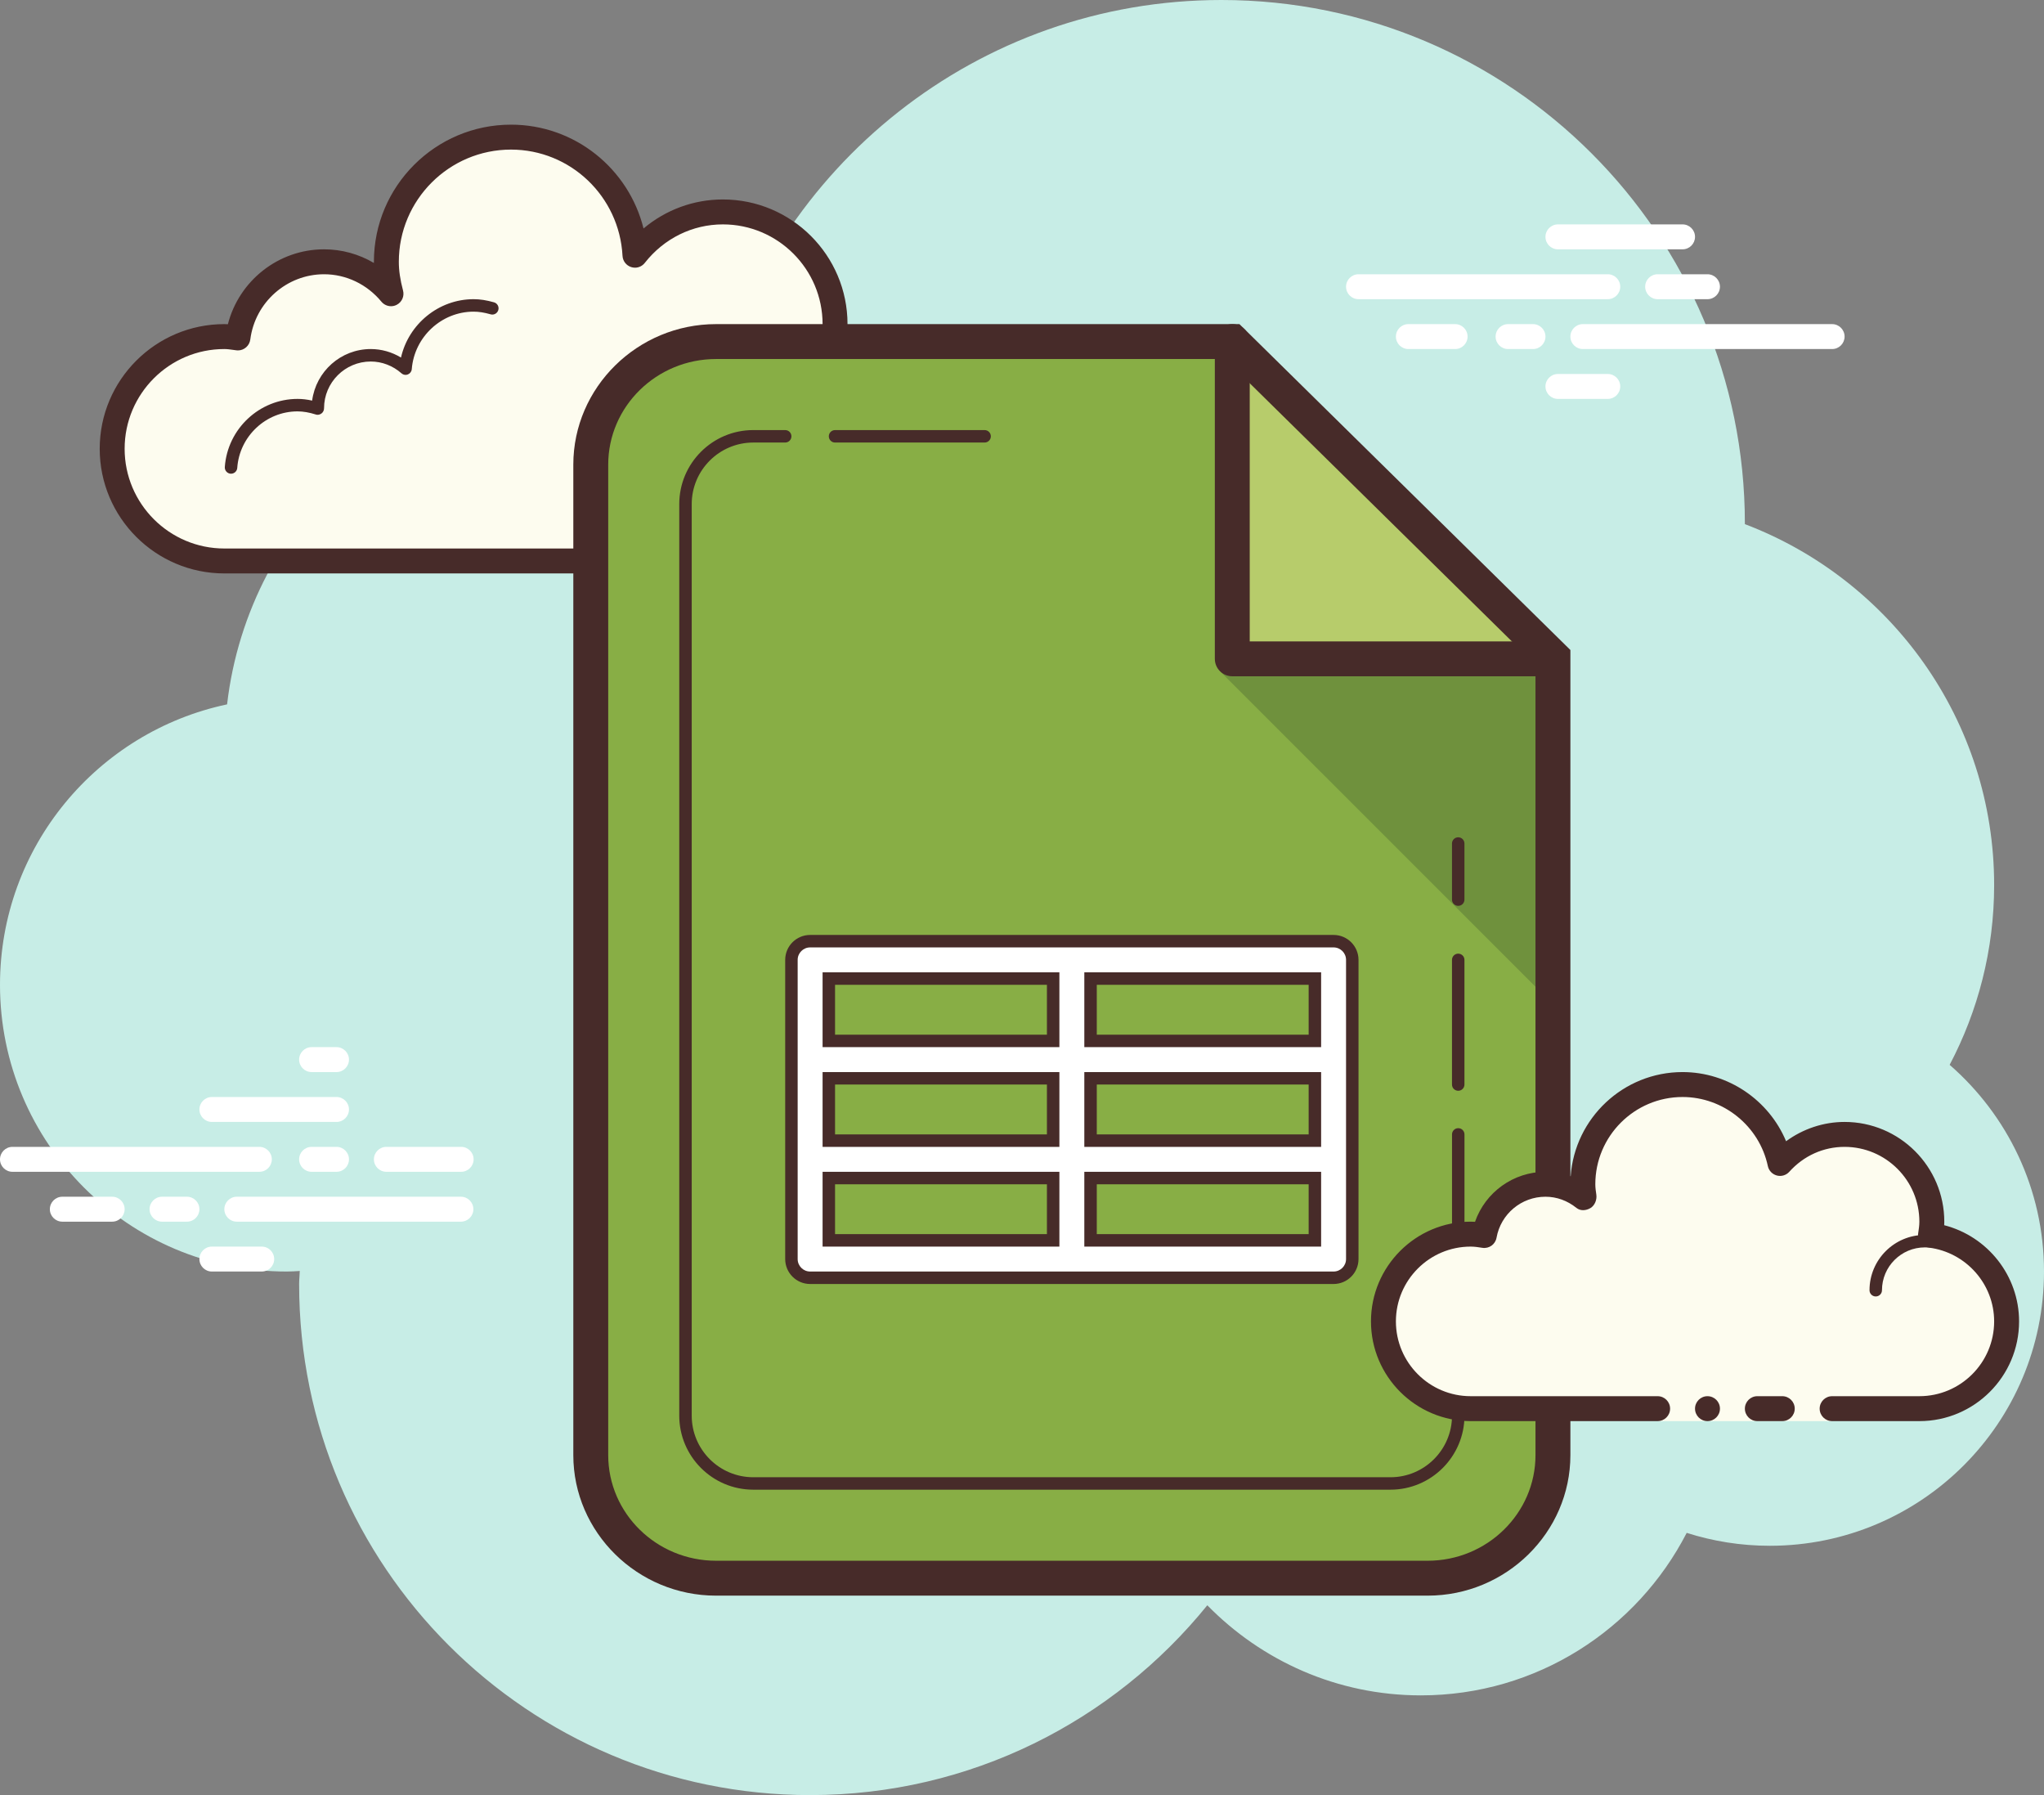<?xml version="1.0" encoding="UTF-8"?><svg xmlns="http://www.w3.org/2000/svg" xmlns:xlink="http://www.w3.org/1999/xlink" height="72.0" preserveAspectRatio="xMidYMid meet" version="1.0" viewBox="9.0 14.0 82.0 72.0" width="82.0" zoomAndPan="magnify"><rect x="9.0" y="14.0" width="82.0" height="72.0" fill="#808080" stroke="none"/><g id="change1_1"><path d="M87.215,56.71C88.35,54.555,89,52.105,89,49.5c0-6.621-4.159-12.257-10.001-14.478 C78.999,35.015,79,35.008,79,35c0-11.598-9.402-21-21-21c-9.784,0-17.981,6.701-20.313,15.757C36.211,29.272,34.638,29,33,29 c-7.692,0-14.023,5.793-14.89,13.252C12.906,43.353,9,47.969,9,53.5C9,59.851,14.149,65,20.5,65c0.177,0,0.352-0.012,0.526-0.022 C21.022,65.153,21,65.324,21,65.5C21,76.822,30.178,86,41.5,86c6.437,0,12.175-2.972,15.934-7.614C59.612,80.611,62.64,82,66,82 c4.65,0,8.674-2.65,10.666-6.518C77.718,75.817,78.837,76,80,76c6.075,0,11-4.925,11-11C91,61.689,89.53,58.727,87.215,56.71z" fill="#c7ede6"/></g><g id="change2_1"><path d="M35.875,36.5c0,0,3.64,0,6.125,0s4.5-2.015,4.5-4.5c0-2.333-1.782-4.229-4.055-4.455 C42.467,27.364,42.5,27.187,42.5,27c0-2.485-2.015-4.5-4.5-4.5c-1.438,0-2.703,0.686-3.527,1.736C34.333,21.6,32.171,19.5,29.5,19.5 c-2.761,0-5,2.239-5,5c0,0.446,0.077,0.87,0.187,1.282C24.045,25.005,23.086,24.5,22,24.5c-1.781,0-3.234,1.335-3.455,3.055 C18.364,27.533,18.187,27.5,18,27.5c-2.485,0-4.5,2.015-4.5,4.5s2.015,4.5,4.5,4.5s9.5,0,9.5,0h5.375V37h3V36.5z" fill="#fdfcef"/></g><g id="change3_2"><path d="M29.5,19c-3.033,0-5.5,2.467-5.5,5.5c0,0.016,0,0.031,0,0.047C23.398,24.192,22.71,24,22,24 c-1.831,0-3.411,1.261-3.858,3.005C18.095,27.002,18.048,27,18,27c-2.757,0-5,2.243-5,5s2.243,5,5,5h14.875 c0.276,0,0.5-0.224,0.5-0.5s-0.224-0.5-0.5-0.5H18c-2.206,0-4-1.794-4-4s1.794-4,4-4c0.117,0,0.23,0.017,0.343,0.032l0.141,0.019 c0.021,0.003,0.041,0.004,0.062,0.004c0.246,0,0.462-0.185,0.495-0.437C19.232,26.125,20.504,25,22,25 c0.885,0,1.723,0.401,2.301,1.1c0.098,0.118,0.241,0.182,0.386,0.182c0.078,0,0.156-0.018,0.228-0.056 c0.209-0.107,0.314-0.346,0.254-0.573C25.054,25.218,25,24.852,25,24.5c0-2.481,2.019-4.5,4.5-4.5c2.381,0,4.347,1.872,4.474,4.263 c0.011,0.208,0.15,0.387,0.349,0.45c0.05,0.016,0.101,0.024,0.152,0.024c0.15,0,0.296-0.069,0.392-0.192 C35.638,23.563,36.779,23,38,23c2.206,0,4,1.794,4,4c0,0.117-0.017,0.23-0.032,0.343l-0.019,0.141 c-0.016,0.134,0.022,0.268,0.106,0.373s0.207,0.172,0.34,0.185C44.451,28.247,46,29.949,46,32c0,2.206-1.794,4-4,4h-6.125 c-0.276,0-0.5,0.224-0.5,0.5s0.224,0.5,0.5,0.5H42c2.757,0,5-2.243,5-5c0-2.397-1.689-4.413-4.003-4.877 C42.999,27.082,43,27.041,43,27c0-2.757-2.243-5-5-5c-1.176,0-2.293,0.416-3.183,1.164C34.219,20.76,32.055,19,29.5,19L29.5,19z" fill="#472b29"/></g><g id="change3_3"><path d="M28,26c-1.403,0-2.609,0.999-2.913,2.341C24.72,28.119,24.301,28,23.875,28 c-1.202,0-2.198,0.897-2.353,2.068C21.319,30.022,21.126,30,20.937,30c-1.529,0-2.811,1.2-2.918,2.732 C18.01,32.87,18.114,32.99,18.251,33c0.006,0,0.012,0,0.018,0c0.13,0,0.24-0.101,0.249-0.232c0.089-1.271,1.151-2.268,2.419-2.268 c0.229,0,0.47,0.042,0.738,0.127c0.022,0.007,0.045,0.01,0.067,0.01c0.055,0,0.11-0.02,0.156-0.054 C21.962,30.537,22,30.455,22,30.375c0-1.034,0.841-1.875,1.875-1.875c0.447,0,0.885,0.168,1.231,0.473 c0.047,0.041,0.106,0.063,0.165,0.063c0.032,0,0.063-0.006,0.093-0.019c0.088-0.035,0.148-0.117,0.155-0.212 C25.623,27.512,26.712,26.5,28,26.5c0.208,0,0.425,0.034,0.682,0.107c0.023,0.007,0.047,0.01,0.07,0.01 c0.109,0,0.207-0.073,0.239-0.182c0.038-0.133-0.039-0.271-0.172-0.309C28.517,26.04,28.256,26,28,26L28,26z" fill="#472b29"/></g><g id="change3_4"><path d="M41.883,27.5c-1.326,0-2.508,0.897-2.874,2.182c-0.038,0.133,0.039,0.271,0.172,0.309 C39.205,29.997,39.228,30,39.25,30c0.109,0,0.209-0.072,0.24-0.182C39.795,28.748,40.779,28,41.883,28 c0.117,0,0.23,0.014,0.342,0.029c0.012,0.002,0.023,0.003,0.035,0.003c0.121,0,0.229-0.092,0.246-0.217 c0.019-0.137-0.077-0.263-0.214-0.281C42.158,27.516,42.022,27.5,41.883,27.5L41.883,27.5z" fill="#472b29"/></g><g id="change4_2"><path d="M19.405,61H9.5C9.224,61,9,60.776,9,60.5S9.224,60,9.5,60h9.905c0.276,0,0.5,0.224,0.5,0.5 S19.682,61,19.405,61z" fill="#fff"/></g><g id="change4_3"><path d="M22.5,61h-1c-0.276,0-0.5-0.224-0.5-0.5s0.224-0.5,0.5-0.5h1c0.276,0,0.5,0.224,0.5,0.5 S22.777,61,22.5,61z" fill="#fff"/></g><g id="change4_4"><path d="M27.491,63H18.5c-0.276,0-0.5-0.224-0.5-0.5s0.224-0.5,0.5-0.5h8.991c0.276,0,0.5,0.224,0.5,0.5 S27.767,63,27.491,63z" fill="#fff"/></g><g id="change4_5"><path d="M16.5,63h-1c-0.276,0-0.5-0.224-0.5-0.5s0.224-0.5,0.5-0.5h1c0.276,0,0.5,0.224,0.5,0.5 S16.777,63,16.5,63z" fill="#fff"/></g><g id="change4_6"><path d="M13.5,63h-2c-0.276,0-0.5-0.224-0.5-0.5s0.224-0.5,0.5-0.5h2c0.276,0,0.5,0.224,0.5,0.5 S13.777,63,13.5,63z" fill="#fff"/></g><g id="change4_7"><path d="M19.5,65h-2c-0.276,0-0.5-0.224-0.5-0.5s0.224-0.5,0.5-0.5h2c0.276,0,0.5,0.224,0.5,0.5 S19.776,65,19.5,65z" fill="#fff"/></g><g id="change4_8"><path d="M22.5,56c-0.177,0-0.823,0-1,0c-0.276,0-0.5,0.224-0.5,0.5s0.224,0.5,0.5,0.5c0.177,0,0.823,0,1,0 c0.276,0,0.5-0.224,0.5-0.5S22.776,56,22.5,56z" fill="#fff"/></g><g id="change4_9"><path d="M22.5,58c-0.177,0-4.823,0-5,0c-0.276,0-0.5,0.224-0.5,0.5s0.224,0.5,0.5,0.5c0.177,0,4.823,0,5,0 c0.276,0,0.5-0.224,0.5-0.5S22.776,58,22.5,58z" fill="#fff"/></g><g id="change4_10"><path d="M27.5,60c-0.177,0-2.823,0-3,0c-0.276,0-0.5,0.224-0.5,0.5s0.224,0.5,0.5,0.5c0.177,0,2.823,0,3,0 c0.276,0,0.5-0.224,0.5-0.5S27.776,60,27.5,60z" fill="#fff"/></g><g id="change4_11"><path d="M73.5,26h-10c-0.276,0-0.5-0.224-0.5-0.5s0.224-0.5,0.5-0.5h10c0.276,0,0.5,0.224,0.5,0.5 S73.776,26,73.5,26z" fill="#fff"/></g><g id="change4_12"><path d="M77.5,26h-2c-0.276,0-0.5-0.224-0.5-0.5s0.224-0.5,0.5-0.5h2c0.276,0,0.5,0.224,0.5,0.5 S77.776,26,77.5,26z" fill="#fff"/></g><g id="change4_13"><path d="M82.5,28h-10c-0.276,0-0.5-0.224-0.5-0.5s0.224-0.5,0.5-0.5h10c0.276,0,0.5,0.224,0.5,0.5 S82.777,28,82.5,28z" fill="#fff"/></g><g id="change4_14"><path d="M70.5,28h-1c-0.276,0-0.5-0.224-0.5-0.5s0.224-0.5,0.5-0.5h1c0.276,0,0.5,0.224,0.5,0.5 S70.776,28,70.5,28z" fill="#fff"/></g><g id="change4_15"><path d="M67.375,28H65.5c-0.276,0-0.5-0.224-0.5-0.5s0.224-0.5,0.5-0.5h1.875c0.276,0,0.5,0.224,0.5,0.5 S67.651,28,67.375,28z" fill="#fff"/></g><g id="change4_16"><path d="M76.5,24h-5c-0.276,0-0.5-0.224-0.5-0.5s0.224-0.5,0.5-0.5h5c0.276,0,0.5,0.224,0.5,0.5 S76.777,24,76.5,24z" fill="#fff"/></g><g id="change4_17"><path d="M73.5,30h-2c-0.276,0-0.5-0.224-0.5-0.5s0.224-0.5,0.5-0.5h2c0.276,0,0.5,0.224,0.5,0.5 S73.776,30,73.5,30z" fill="#fff"/></g><g id="change5_1"><path d="M37.727,77.3c-2.771,0-5.026-2.215-5.026-4.937V32.637c0-2.723,2.255-4.937,5.026-4.937h20.709 L71.3,40.365v31.998c0,2.723-2.255,4.937-5.026,4.937L37.727,77.3z" fill="#88ae45"/></g><g id="change6_1"><path d="M57.957 40.936L71.043 54.021 71.043 41.011z" fill="#6f913d"/></g><g id="change7_1"><path d="M58.436 27.7L58.436 40.426 71.042 40.426" fill="#b7cc6b"/></g><g id="change3_5"><path d="M71.042,41.125H58.436c-0.387,0-0.7-0.313-0.7-0.7V27.7c0-0.387,0.313-0.7,0.7-0.7s0.7,0.313,0.7,0.7 v12.025h11.905c0.387,0,0.7,0.313,0.7,0.7S71.428,41.125,71.042,41.125z" fill="#472b29"/></g><g id="change3_6"><path d="M58.149,28.4l6.339,6.241l6.112,6.017v31.705c0,2.336-1.941,4.237-4.326,4.237H37.726 c-2.386,0-4.326-1.901-4.326-4.237V32.637c0-2.336,1.941-4.237,4.326-4.237h0.832h7.869L58.149,28.4 M58.723,27H46.427h-7.869 h-0.832C34.577,27,32,29.536,32,32.637v39.726c0,3.1,2.577,5.637,5.726,5.637h28.547C69.423,78,72,75.464,72,72.363V40.071 C66.836,34.988,63.886,32.083,58.723,27L58.723,27z" fill="#472b29"/></g><g id="change3_7"><path d="M48.5,31.75h-6c-0.138,0-0.25-0.112-0.25-0.25s0.112-0.25,0.25-0.25h6c0.138,0,0.25,0.112,0.25,0.25 S48.638,31.75,48.5,31.75z" fill="#472b29"/></g><g id="change3_8"><path d="M64.781,73.75H39.219c-1.637,0-2.969-1.332-2.969-2.969V34.219c0-1.637,1.332-2.969,2.969-2.969H40.5 c0.138,0,0.25,0.112,0.25,0.25s-0.112,0.25-0.25,0.25h-1.281c-1.361,0-2.469,1.107-2.469,2.469v36.563 c0,1.361,1.107,2.469,2.469,2.469h25.563c1.361,0,2.469-1.107,2.469-2.469V59.5c0-0.138,0.112-0.25,0.25-0.25s0.25,0.112,0.25,0.25 v11.281C67.75,72.418,66.418,73.75,64.781,73.75z" fill="#472b29"/></g><g id="change3_9"><path d="M67.5,57.75c-0.138,0-0.25-0.112-0.25-0.25v-5c0-0.138,0.112-0.25,0.25-0.25s0.25,0.112,0.25,0.25v5 C67.75,57.638,67.638,57.75,67.5,57.75z" fill="#472b29"/></g><g id="change3_10"><path d="M67.5,50.333c-0.138,0-0.25-0.112-0.25-0.25v-2.25c0-0.138,0.112-0.25,0.25-0.25 s0.25,0.112,0.25,0.25v2.25C67.75,50.221,67.638,50.333,67.5,50.333z" fill="#472b29"/></g><g id="change2_2"><path d="M82.5,70.5c0,0,1.567,0,3.5,0s3.5-1.567,3.5-3.5c0-1.781-1.335-3.234-3.055-3.455 C86.473,63.366,86.5,63.187,86.5,63c0-1.933-1.567-3.5-3.5-3.5c-1.032,0-1.95,0.455-2.59,1.165 c-0.384-1.808-1.987-3.165-3.91-3.165c-2.209,0-4,1.791-4,4c0,0.191,0.03,0.374,0.056,0.558C72.128,61.714,71.592,61.5,71,61.5 c-1.228,0-2.245,0.887-2.455,2.055C68.366,63.527,68.187,63.5,68,63.5c-1.933,0-3.5,1.567-3.5,3.5s1.567,3.5,3.5,3.5s7.5,0,7.5,0 V71h7V70.5z" fill="#fdfcef"/></g><g id="change3_11"><path d="M84.25,66C84.112,66,84,65.888,84,65.75c0-1.223,0.995-2.218,2.218-2.218 c0.034,0.009,0.737-0.001,1.244,0.136c0.133,0.036,0.212,0.173,0.176,0.306c-0.036,0.134-0.173,0.213-0.306,0.176 c-0.444-0.12-1.1-0.12-1.113-0.118c-0.948,0-1.719,0.771-1.719,1.718C84.5,65.888,84.388,66,84.25,66z" fill="#472b29"/></g><g id="change3_12"><circle cx="77.5" cy="70.5" fill="#472b29" r=".5"/></g><g id="change3_13"><path d="M86,71h-3.5c-0.276,0-0.5-0.224-0.5-0.5s0.224-0.5,0.5-0.5H86c1.654,0,3-1.346,3-3 c0-1.496-1.125-2.768-2.618-2.959c-0.134-0.018-0.255-0.088-0.336-0.196s-0.115-0.244-0.094-0.377C85.975,63.314,86,63.16,86,63 c0-1.654-1.346-3-3-3c-0.85,0-1.638,0.355-2.219,1c-0.125,0.139-0.321,0.198-0.5,0.148c-0.182-0.049-0.321-0.195-0.36-0.379 C79.58,59.165,78.141,58,76.5,58c-1.93,0-3.5,1.57-3.5,3.5c0,0.143,0.021,0.28,0.041,0.418c0.029,0.203-0.063,0.438-0.242,0.54 c-0.179,0.102-0.396,0.118-0.556-0.01C71.878,62.155,71.449,62,71,62c-0.966,0-1.792,0.691-1.963,1.644 c-0.048,0.267-0.296,0.446-0.569,0.405C68.314,64.025,68.16,64,68,64c-1.654,0-3,1.346-3,3s1.346,3,3,3h7.5 c0.276,0,0.5,0.224,0.5,0.5S75.776,71,75.5,71H68c-2.206,0-4-1.794-4-4s1.794-4,4-4c0.059,0,0.116,0.002,0.174,0.006 C68.588,61.82,69.711,61,71,61c0.349,0,0.689,0.061,1.011,0.18C72.176,58.847,74.126,57,76.5,57c1.831,0,3.466,1.127,4.153,2.774 C81.333,59.276,82.155,59,83,59c2.206,0,4,1.794,4,4c0,0.048-0.001,0.095-0.004,0.142C88.739,63.59,90,65.169,90,67 C90,69.206,88.206,71,86,71z" fill="#472b29"/></g><g id="change3_14"><path d="M80.5,70c-0.159,0-0.841,0-1,0c-0.276,0-0.5,0.224-0.5,0.5s0.224,0.5,0.5,0.5c0.159,0,0.841,0,1,0 c0.276,0,0.5-0.224,0.5-0.5S80.776,70,80.5,70z" fill="#472b29"/></g><g><g id="change3_1"><path d="M41.5,65.5c-0.552,0-1-0.449-1-1v-12c0-0.551,0.448-1,1-1h21c0.552,0,1,0.449,1,1v12 c0,0.551-0.448,1-1,1H41.5z M61.5,63.5v-2H53v2H61.5z M51,63.5v-2h-8.5v2H51z M61.5,59.5v-2H53v2H61.5z M51,59.5v-2h-8.5v2H51z M61.5,55.5v-2H53v2H61.5z M51,55.5v-2h-8.5v2H51z" fill="#472b29"/></g><g id="change4_1"><path d="M62.5,52h-21c-0.276,0-0.5,0.224-0.5,0.5v12c0,0.276,0.224,0.5,0.5,0.5h21 c0.276,0,0.5-0.224,0.5-0.5v-12C63,52.224,62.776,52,62.5,52z M42,57h9.5v3H42V57z M52.5,57H62v3h-9.5V57z M62,56h-9.5v-3H62V56z M51.5,53v3H42v-3H51.5z M42,61h9.5v3H42V61z M52.5,64v-3H62v3H52.5z" fill="#fff"/></g></g></svg>